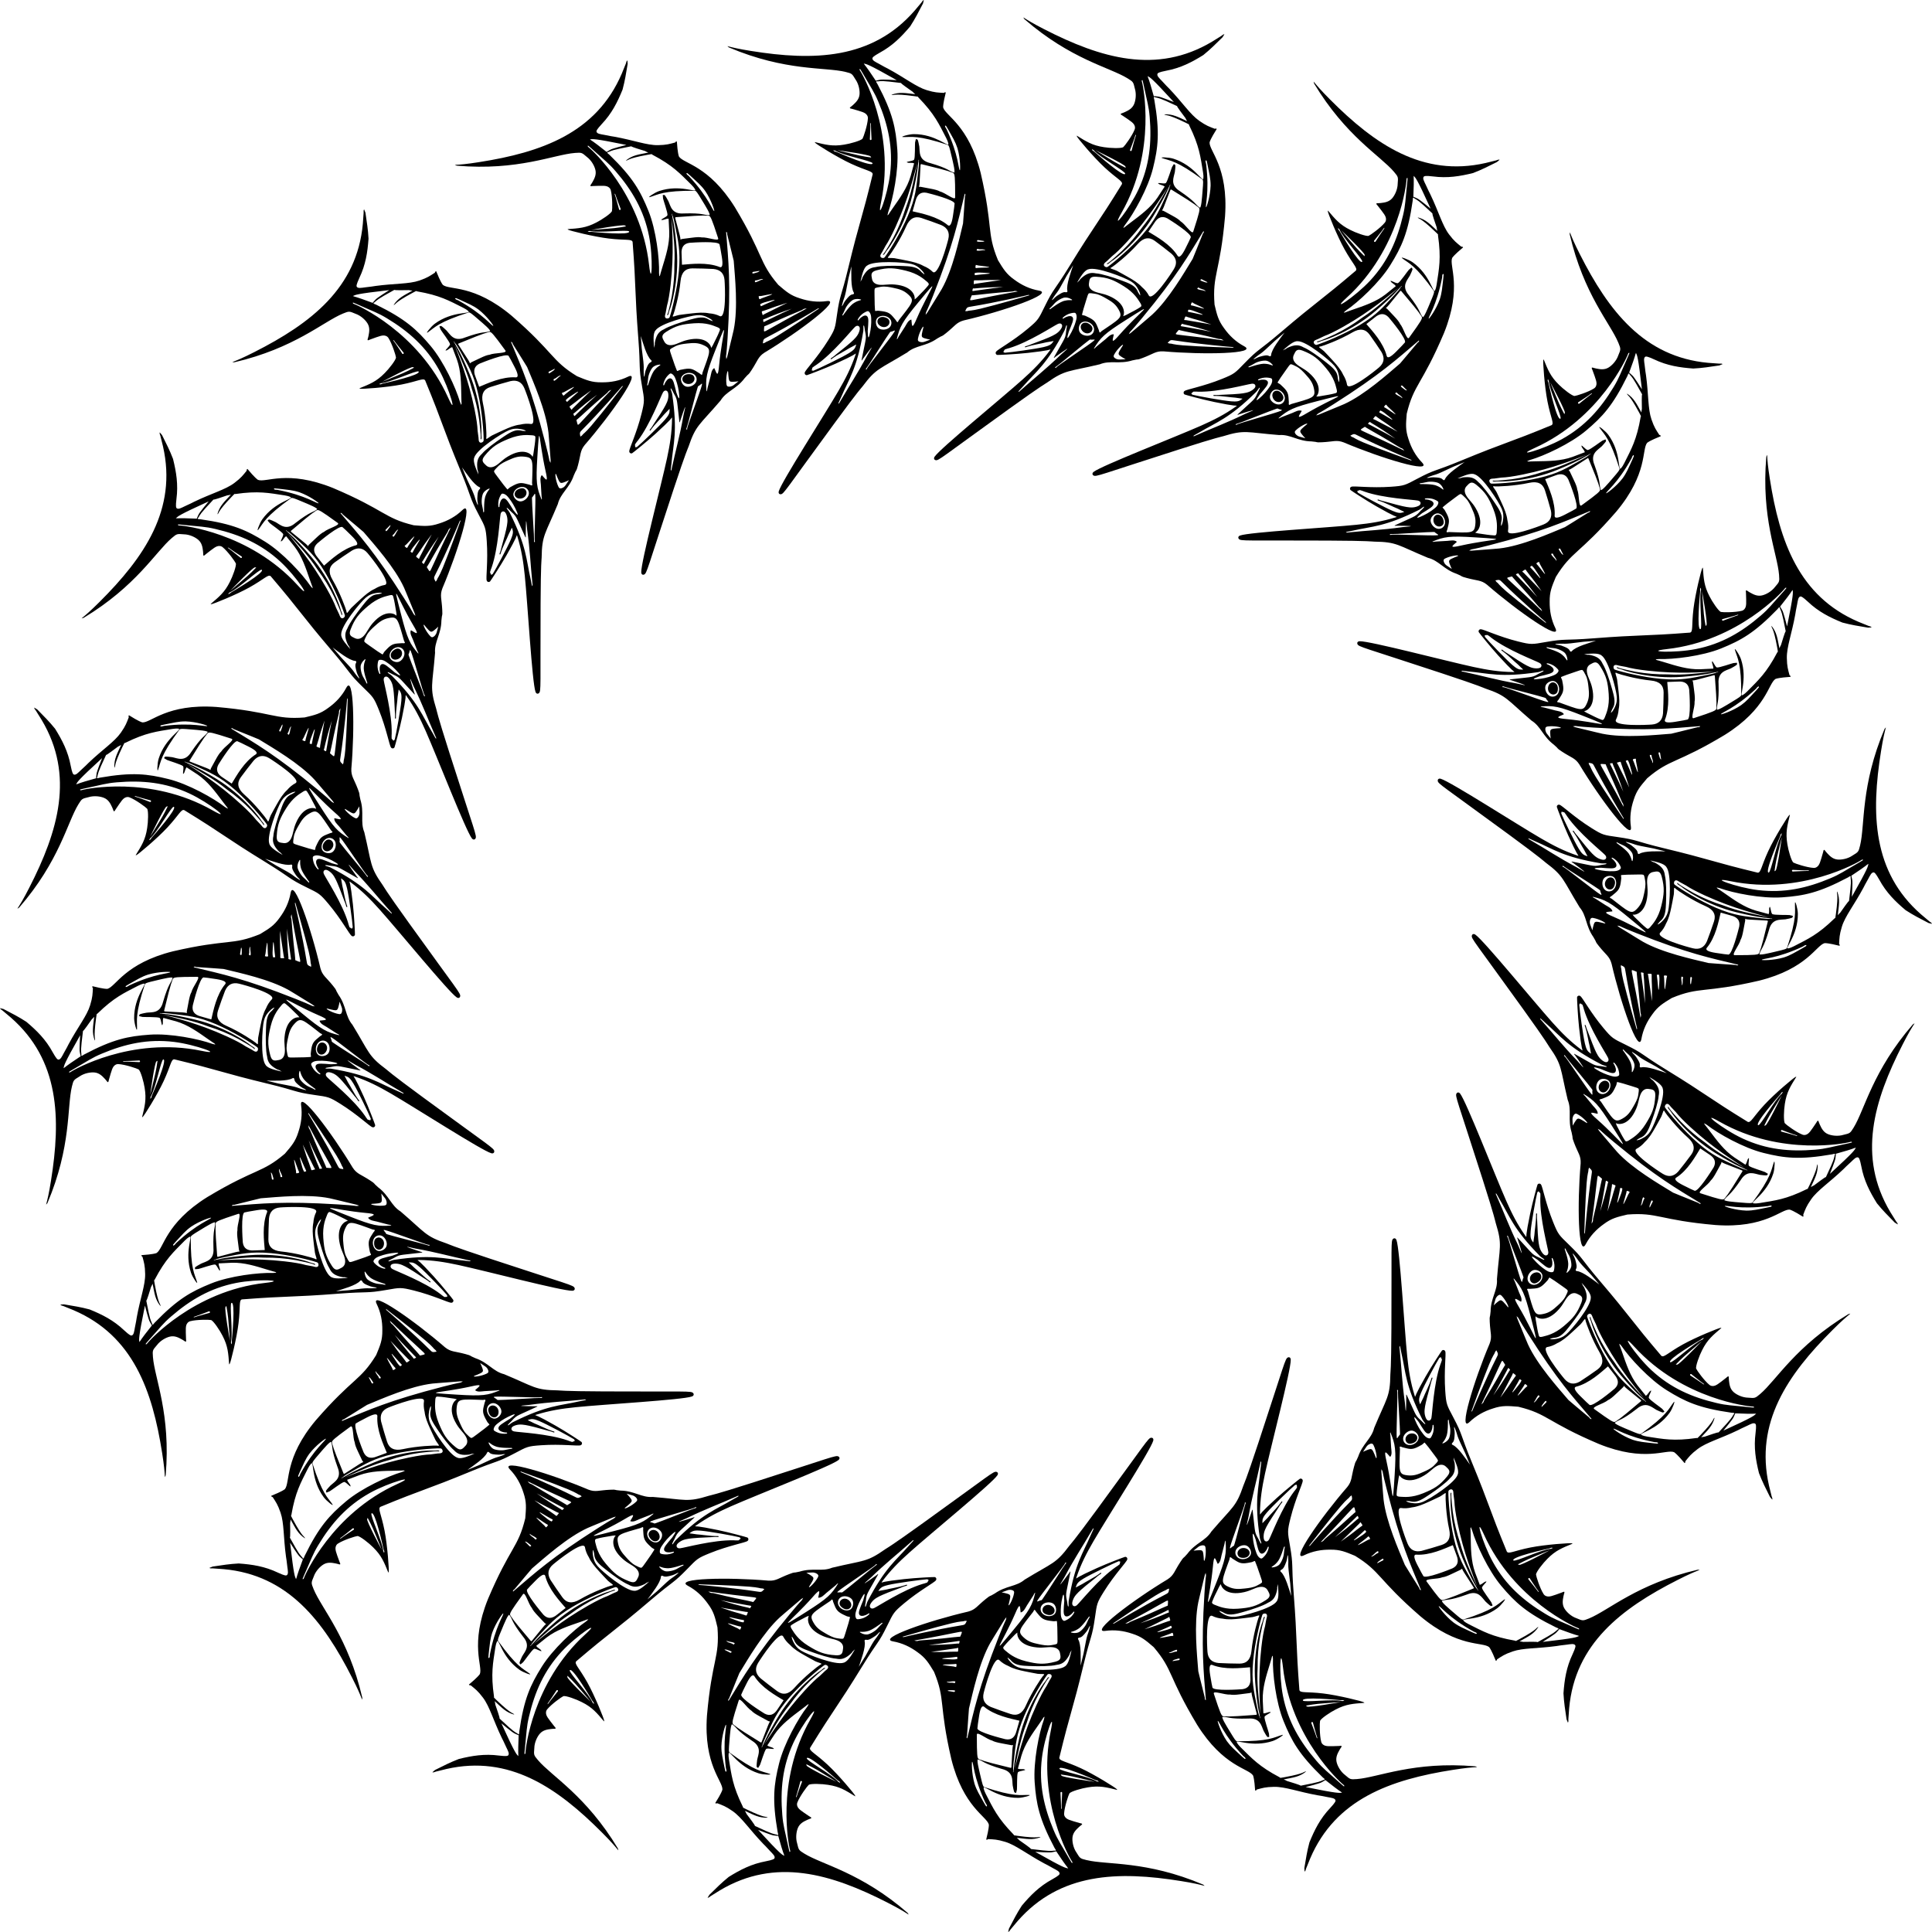 <?xml version="1.0" encoding="utf-8"?>
<svg version="1.1" id="Layer_1" xmlns="http://www.w3.org/2000/svg" xmlns:xlink="http://www.w3.org/1999/xlink" x="0px" y="0px"
	 viewBox="0 0 5000 4999.999" enable-background="new 0 0 5000 4999.999" xml:space="preserve">
<symbol  id="Swordfish" viewBox="-250 -176.769 500 353.538">
	<path fill-rule="evenodd" clip-rule="evenodd" d="M60.103,29.406c0.791-1.001,1.986-1.704,3.257-1.745
		c1.065-0.035,2.119,0.392,2.932,1.08c0.813,0.688,1.396,1.624,1.76,2.625c0.58,1.596,0.608,3.417-0.078,4.971
		s-2.12,2.794-3.791,3.096c-1.357,0.245-2.838-0.18-3.835-1.138c-1.17-1.123-1.459-3.166-1.493-4.726
		c-0.031-1.374,0.283-2.784,1.065-3.915C59.978,29.57,60.039,29.487,60.103,29.406z"/>
	<path fill-rule="evenodd" clip-rule="evenodd" d="M249.889-24.204c-0.938,2.934-4.371,3.207-79.944,34.853
		c-37.421,15.67-38.861,17.12-40.752,17.93c-20.525,8.797-19.6,11.835-42.276,34.511c-8.755,6.368-9.901,16.321-19.844,25.021
		c-5.634,5.634-1.535,2.823-7.334,7.334c-8.642,6.721-12.328,7.144-15.961,13.805c-17.468,34.936-46.282,80.057-45.296,64.277
		c0.562-8.989-1.197-17.604-4.745-25.883c-3.531-8.828-7.407-12.584-14.667-19.844c-24.042-17.485-29.185-11.573-78.513-36.237
		c-42.831-22.346-46.065-46.759-53.492-50.473c-3.863-0.966-11.704-0.863-14.667-0.863v-0.863l0.863-0.863
		c1.016-5.589,1.791-8.384,1.294-16.824c-0.632-10.748-6.655-23.276-11.461-41.628c-1.766-6.743,0.36,0.663-2.656-10.015
		c-0.748-2.645-1.46-7.43-4.146-6.943c-1.477,0.268-5.416,4.515-6.354,5.555c-9.602,10.648-20.162,16.968-31.895,22.834
		c-8.561,3.022-15.163,4.546-24.589,6.902H-250c1.087-1.087,0.43-0.69,3.02-1.726l9.491-4.745
		c55.512-29.078,70.311-83.621,75.062-145.379c1.948-24.349-0.258-25.536,1.726-21.57c9.744,59.115-3.451,94.991-3.451,115.613
		c0,6.669,0.202,6.673,4.745,11.216c3.778,4.317,9.555,6.788,13.373,7.334c4.467,0.638,7.904-1.379,11.398-3.734
		c2.754-1.855,2.877-2.568,3.699-2.293c0.318,0.109,0.21,2.317,0.224,2.6c0.454,9.434,0.283,12.961,2.7,15.379
		c0.725,0.749,1.662,1.234,2.686,1.42c6.613,1.202,18.681,0.1,20.275-0.431c2.226-0.742,7.893-10.888,9.922-15.961
		c4.613-10.763,4.314-17.591,4.314-28.472c0,0.111,0.461,0.411,0.545,0.503c1.042,1.148,8.787,24.38,11.66,38.835
		c3.211,16.155,1.922,22.156,5.051,22.782c45.956,0,46.828-1.726,94.475-1.726c29.202,0,25.996-1.92,46.159,0
		c13.624,1.298,14.269,1.571,26.746-2.588c18.627-6.209,32.888-14.667,35.374-14.667c1.282-0.214,2.401,0.88,2.217,2.166
		l-0.06,0.422c-0.456,0.912-9.782,14.673-17.231,24.275C100.967,14.59,99.924,14.257,99.871,14.472
		c-0.103,0.419,0.071,0.3,1.005,0.216c13.543-1.211,24.906-3.956,38.043-7.873c26.195-7.812,98.863-33.122,108.551-33.551
		C249.5-26.826,250.318-25.547,249.889-24.204z M97.27,34.619c14.953-6.646,13.882-5.996,15.099-6.039
		c-0.001-1.571,0.985-1.203-7.199,1.758c-7.634,2.762-26.848,9.148-32.336,11.38c-2.091,0.85-1.314,0.562-2.02,1.836
		C68.786,47.213,62.87,49.908,97.27,34.619z M53.67,30.303c0.123-1.296,0.301-2.587,0.425-3.855
		c0.116-1.185,1.006-2.293,0.888-3.499c-1.08,0.32,2.065,0.243-15.074-3.977c-3.076-0.757-5.979-1.756-6.485-0.745
		c-0.575,0.575-1.438,2.301-2.588,5.177c-1.489,3.722-1.645,7.737-1.759,11.694c-0.169,5.897-0.118,10.265,2.816,15.563
		c2.74,4.946,4.357,6.338,11.144,3.826c5.27-1.951,14.861-6.633,15.438-6.784c0.764-0.2,1.457-0.243,2.15-0.697
		c-0.003,0.002-0.342-0.81-0.394-0.885c-0.325-0.473-0.843-0.773-1.189-1.243C54.948,39.314,52.972,37.64,53.67,30.303z
		 M25.598,35.905c0.99-6.685,3.133-9.854,3.758-14.662c0.439-3.382-0.377-6.661-3.697-8.193c-3.978-1.836-6.453-3.081-9.356,2.302
		c-5.505,10.209-6.344,16.291-6.306,27.885c0.041,12.308,4.015,18.954,4.952,21.057c2.113,4.742,2.937,3.743,4.86,2.85
		c2.806-1.302,7.523-4.131,10.133-5.73c1.756-1.076,3.76-2.051,5.208-3.5C32.564,58.073,22.946,53.805,25.598,35.905z
		 M58.844,38.522c1.87,3.047,5.59,3.802,8.36,2.171c3.23-1.901,4.914-7.297,3.311-10.513c-1.416-2.841-5.642-4.583-8.492-3.582
		C57.966,28.025,56.293,34.366,58.844,38.522z M59.003,72.453c0.582,0.411,1.758-0.069,7.072,0.221
		c2.731,0.149,3.432,1.001,3.554,3.42c0.098,1.951,0.086,3.908-0.035,5.859c1.029-1.561,2.03-3.146,3.123-4.661
		c1.621-2.247,1.664-5.076,1.043-6.194c-0.478-0.859-1.452-0.992-2.349-1.044C65.584,69.718,58.135,71.841,59.003,72.453z
		 M55.425,59.64c-0.32-0.107-0.562-0.114-0.322-0.518c1.549-2.604,5.314-3.155,7.942-4.023c3.473-1.147,6.922-2.4,10.368-3.597
		c2.376-0.825,2.557-0.328,3.582-1.352c-12.688,0-17.432,0.987-40.119,12.079c-33.72,16.485-15.779,7.682,15.53,2.157
		C64.423,62.382,61.405,61.634,55.425,59.64z M4.952,165.762c1.354-2.407,16.681-29.138,23.896-43.303
		c4.622-9.072,4.168-10.256,4.988-11.416c0.507-0.717,0.568-1.528,0.791-2.368c0.053-0.199-0.03-0.268-0.229-0.225
		c-3.857,0.82-3.806,0.846-5.508,4.9c-8.97,21.354-23.459,50.4-23.938,51.118C4.952,164.468,4.952,165.762,4.952,165.762z
		 M4.089,153.683c16.041-36.895,19.924-42.327,18.934-43.149c-0.347-0.288-3.92,0.409-4.664,0.493
		c-0.218,0.025-0.43,1.131-0.489,1.311c-2.315,7.075-3.558,9.6-8.555,24.321c-3.71,10.93-3.215,10.176-4.037,12.204
		c-0.536,1.322-1.137,1.374-1.192,3.498C4.077,152.707,4.224,153.373,4.089,153.683z M12.926,113.664
		c1.41-3.54,1.776-3.25-1.468-3.098c-0.188,2.294-2.792,6.692-8.232,28.45C5.559,132.484,7.085,128.33,12.926,113.664z
		 M6.389,112.146c0.277-0.681,1.05-1.518,0.635-1.851c-0.124-0.099-0.092-0.073-1.93-0.363c-0.374-0.059-0.94-0.296-1.291-0.124
		c-0.545,0.267-0.515,1.189-0.635,1.687c-2.434,10.053-1.896,5.565-5.549,21.715C-3.239,136.999-4.008,137.684,6.389,112.146z
		 M-2.813,108.819c-0.175-0.087-0.58,0.016-0.769,0.047c-1.28,2.563-1.657,5.417-2.199,8.199c-0.123,0.633-1.277,6.176-0.762,6.03
		c0.338-0.096,0.442-0.761,3.309-8.967C-1.115,108.065-0.946,109.752-2.813,108.819z M-8.421,108.819
		c0-0.404-0.169-0.411-0.517-0.597c-0.777-0.415-1.644-0.266-2.503-0.266v2.588C-14.343,133.764-10.083,112.143-8.421,108.819z
		 M-26.971,111.407c1.942-4.855,1.726-4.975,1.726-6.039c-1.928,0-1.726,0.049-1.726,2.157l-0.863,3.883
		C-27.834,114.283-27.546,114.283-26.971,111.407z M-34.736,108.819c0.984-3.935,0.863-4.148,0.863-5.177
		c-0.423,0-1.09-0.211-1.358,0.238c-0.302,0.505-0.234,1.62-0.298,2.204c-0.086,0.792-0.151,1.586-0.197,2.381
		c-0.033,0.57-0.286,1.783-0.019,2.257C-35.318,110.295-34.877,109.389-34.736,108.819z M-76.15,81.641h0.431v0.431h2.157
		c18.479,3.08,19.553,3.34,25.883,4.314c15.9,0,45.919,0.808,66.866-5.177c2.151-0.615,4.274-1.347,6.403-2.032
		c25.096-8.08,19.086-6.183,21.637-7.458c-0.416,0.208-1.529-0.043-2.027-0.034c-2.029,0.037-0.004,0.358-18.092,2.904
		c-53.417,7.52-75.34,6.62-103.259,6.62V81.641z M0.794,29.461c0.35-2.955,1.377-5.741,1.027-6.271
		c-0.311-0.47-1.431,0.43-1.751,0.594c-2.102,1.073-17.282,6.875-32.218,9.541c-8.053,1.438-11.791,5.608-11.216,12.51
		c0.575,6.902,1.294,13.661,2.157,20.275c1.15,6.615,5.033,9.922,11.648,9.922c5.853,0,38.012-1.032,34.511-7.334
		c-1.726-2.876-2.876-6.183-3.451-9.922c-1.545-5.409-1.473-11.18-1.283-16.752C0.219,41.981,0.64,30.761,0.794,29.461z
		 M-47.678,35.914l-10.353,0.431c-6.615,0-10.066,2.876-10.353,8.628c0,3.667,0.265,28.18,3.883,28.903
		c1.438,0.288,5.608,0.719,12.51,1.294c7.19,0.575,10.353-0.288,9.491-2.588C-48.559,60.466-47.678,44.498-47.678,35.914z
		 M-82.62,69.993c6.615,1.726,10.641,2.732,12.079,3.02c3.427,0.685-2.157-10.336-2.157-15.961
		c-0.575-1.726-0.719-5.033-0.431-9.922c0.563-9.567,0.299-9.789,0.863-10.353v-0.431c-2.781,0-0.803,0.246-21.138-3.451
		c-0.543,0-0.345-0.086-0.863,0.431c0,33.384,0.863,26.838,0.863,31.492C-92.866,66.434-93.905,67.05-82.62,69.993z
		 M-136.113,47.993l2.157,2.157c7.754,7.158,10.471,10.16,16.393,13.805c9.438,5.393,20.275,7.738,20.275,7.334
		c0-1.531-13.706-4.322-35.805-22.001c-2.07-2.07-1.438-1.582-2.588-2.157h-0.431V47.993z M-176.232-43.894
		c0,3.003-0.929,3.004,8.196,34.943c0.43-2.439,2.333-13.533,3.359-15.75c1.516-3.273,1.518-3.363,1.818-3.663v-0.431
		C-176.855-43.867-173.676-41.338-176.232-43.894z M-106.778-21.03c-0.043,0-7.049-1.305-11.074-2.171
		c-1.233-0.265-2.64-0.807-3.891-0.841c0.364,0.728,1.355,0.754,2.025,0.931c0.044,0.012,9.784,2.611,13.371,3.807
		C-105.265-19.304-104.917-21.03-106.778-21.03z M-88.228-49.502c-0.255,2.038-3.258,32.451-1.726,33.217l0.863,0.863
		C-88.11-26.219-88.228-24.509-88.228-49.502z M-86.503-49.933c0-2.07,0.112-1.501-0.431-2.588l-0.431-0.431v2.157
		c2.815,8.445,1.249,37.228,3.451,37.962C-79.839-11.815-85.829-45.892-86.503-49.933z M-49.835,3.991
		c-70.312-2.344-117.338-48.316-117.338-48.316l-2.157-2.157h-0.863c0,0.604-0.391,0.041,2.588,3.02
		c13.626,12.909,15.606,15.7,24.158,22.001C-123.56-6.808-103.212,3.167-77.875,6.148C-56.564,8.655-26.381,4.772-49.835,3.991z
		 M-41.207,13.05c-13.938,1.549-42.149,0.472-61.257-5.608c-19.942-6.345-33.408-12.501-57.375-33.648l-1.726-1.726
		c0,0-0.862,0-0.863,0c0.029,0,0.015,0.528,0.018,0.571c0.021,0.267-0.077,0.509-0.159,0.764c-1.041,3.233-1.583,2.525-3.742,21.96
		v0.431c0.582,0,4.054,9.057,5.608,12.942c0.675,1.013,0.857,1.173,1.726,3.02c-0.071-0.142,0.077-0.62,0.096-0.77
		c1.046-8.369,1.109-14.843,5.916-21.649c0.351,2.488-1.794,0.359-3.942,21.623c-0.535,5.296-0.457,3.334,0.29,4.521
		c12.054,19.143,20.303,25.376,31.963,35.491c1.389,1.205,3.23,2.606,4.926,3.36c3.918,1.787-6.286-14.317-1.177-34.866
		c1.18-4.748,5.919-12.883,5.201-9.543c-1.784,8.308-5.366,12.81-2.722,44.541c1.132,1.132,0.697,1.211,10.353,6.039
		c4.14,2.07,15.793,8.29,14.236,5.177c0-4.195-2.59-5.217-3.451-24.158c0-11.908-8.314-12.178-13.128-14.011
		c-1.985-0.756-5.196-2.532-5.153-2.509c-1.612-0.857-1.024-1.243-1.135-2.454c2.572-0.017,2.898-0.027,3.365,0.011
		c1.524,0.122,14.312,3.594,16.422,3.02c2.039-0.556,4.375-10.002,4.375-4.763c-1.034,4.136-0.863,4.204-0.863,5.608
		c0-0.074,11.778-0.313,12.889-0.369c11.996-0.606,22.733-4.988,34.655-9.686c8.507-3.353,6.391-2.034,7.675-3.318H-41.207z
		 M2.869,16.237c-1.267-1.521-3.797-0.161-4.96,0.19c-1.995,0.603-4.728,1.291-6.762,1.8c-4.601,1.726-11.36,3.451-20.275,5.177
		c-30.665,5.935-53.563,5.513-65.14,6.039c16.446,0.433,30.274,1.198,45.727-0.863c10.226-0.682,20.517-2.291,30.595-4.909
		c3.786-0.983,14.173-4.109,16.272-5.141c0.471-0.232,0.978-0.577,1.482-0.724c0.535-0.156,0.426,0.369,0.194,0.653
		c-0.802,0.985-2.63,0.969-5.404,2.356c-0.793,0.529-25.963,11.216-57.375,11.216c-25.183,0-32.576-2.157-34.943-2.157
		c-0.001,0,0.001,0.402,0.001,0.447c-0.001-0.085,0.889-0.058,0.975-0.049c1.322,0.139,0.51,0.741,9.583,1.793
		c16.443,1.905,25.502,3.671,45.231,0.366c17.156-2.874,37.133-9.451,43.953-12.342C3.586,19.426,3.608,17.124,2.869,16.237z
		 M2.364,46.698c0,3.823,0.984,7.332,3.745,11.471c1.569,2.351,1.876,2.363,2.687,3.1c1.181,1.072-0.205-1.551-0.889-2.804
		c-0.764-1.399-2.34-2.779-2.873-6.558c-0.687-4.874,0.981-11.298,1.856-15.786c0.987-5.057,3.999-17.704,6.691-22.639
		c1.431-3.936,3.608-6.955,9.922-9.059c2.982-0.994,3.309-0.863,4.314-0.863c1.63-0.543,0.949-0.345,3.02-0.863
		c-5.599,0-13.776-0.46-16.824,2.588C7.533,10.468,2.364,39.269,2.364,46.698z M30.404-9.382H18.325
		c6.279,1.478,20.047,4.085,24.158,8.196c0.863,0.863,1.582,0.575,2.157-0.863c0.815-2.037,3.003-2.956,4.781-3.938
		c4.072-2.248,6.617-2.392,7.556-2.667c0.443-0.13,1.012-0.729,1.467-0.729C45.367-9.382,54.858-8.024,30.404-9.382z M60.17-5.5
		c-4.134,0.591-9.326,3.663-10.785,5.608c-2.03,2.706-2.173,7.334-1.726,7.334c0.833,0,0.788-2.083,4.314-5.608
		c2.992-3.591,14.236-7.765,14.236-7.765l0.863-0.863C64.235-6.794,67.015-6.641,60.17-5.5z M67.79,8.875
		c-0.511-0.55-4.287,0.937-6.622,2.691c-1.793,1.347-3.482,3.349-3.963,4.18c-0.477,0.824-0.408,1.371,0.156,2.155
		c1.482,2.061,3.511,2.703,5.833,3.373c4.661,1.345,10.021,2.128,15.525,2.128c4.602,0,3.595-0.863-3.02-2.588
		c-8.093-1.349-13.083-1.814-13.98-4.324c-0.503-1.409,0.344-2.778,1.385-3.852c2.249-2.318,4.263-2.744,4.63-3.143
		C67.892,9.327,67.951,9.049,67.79,8.875z M101.164,7.838c5.645-5.662,21.274-24.691,24.492-29.306
		c0.11-0.158,0.085-0.04,0.085-1.719c-3.33,0-2.476-0.13-3.335,0.503c-1.398,1.03-1.93,1.714-2.943,2.618
		C104.664-6.862,78.386,5.386,74.755,7.843c-2.298,1.555-2.013,3.527-0.57,4.507c1.091,0.742,3.304,0.616,4.614,0.462
		c4.003-0.47,7.315-2.51,11.521-5.419c3.139-2.17,6.377-4.676,9.389-7.039c6.9-5.413,6.43-4.868,7.103-5.394
		c2.917-2.279,3.114-3.101,3.708-2.804c0.138,0.05,0.24,0.185,0.251,0.332c0.049,0.689-1.934,1.174-9.303,9.268
		c-5.669,6.228-3.47,3.328-8.167,8.796c-2.598,3.024-2.026,2.021-2.026,2.476c0.043,0.036-0.131,0.021,1.591-0.128
		c1.224-0.106,2.102-0.287,3.255-0.914C97.863,11.04,99.764,9.242,101.164,7.838z M144.596,10.703
		c-19.669,3.278-30.488,8.637-67.861,5.948c-1.889-0.136-5.303-1.588-5.31-0.883c-0.009,0.833,3.205,1.495,7.787,3.786
		c2.92,1.249,5.121,1.321,9.784,1.498c17.282,0.657,15.929,0.438,15.903,0.761c-0.027,0.337-1.262,0.585-1.477,0.676
		c-13.249,5.619-18.548,7.918-4.858,3.503c20.186-5.209,31.68-9.708,50.82-15.406c0.366-0.109,0.914-0.159,1.221-0.388
		c0.224-0.167,0.392-0.403,0.588-0.599C149.066,9.599,150.982,9.583,144.596,10.703z"/>
</symbol>
<g>
	<g id="_x3C_Radial_Repeat_x3E__22_">
		
			<use xlink:href="#Swordfish"  width="500" height="353.538" x="-250" y="-176.769" transform="matrix(2.459 -1.016 -1.016 -2.459 1154.884 3799.795)" overflow="visible"/>
	</g>
	<g id="_x3C_Radial_Repeat_x3E__21_">
		
			<use xlink:href="#Swordfish"  width="500" height="353.538" x="-250" y="-176.769" transform="matrix(2.653 -0.206 -0.206 -2.653 819.058 3320.513)" overflow="visible"/>
	</g>
	<g id="_x3C_Radial_Repeat_x3E__20_">
		
			<use xlink:href="#Swordfish"  width="500" height="353.538" x="-250" y="-176.769" transform="matrix(2.587 0.624 0.624 -2.587 647.775 2760.917)" overflow="visible"/>
	</g>
	<g id="_x3C_Radial_Repeat_x3E__19_">
		
			<use xlink:href="#Swordfish"  width="500" height="353.538" x="-250" y="-176.769" transform="matrix(2.268 1.393 1.393 -2.268 657.804 2175.779)" overflow="visible"/>
	</g>
	<g id="_x3C_Radial_Repeat_x3E__18_">
		
			<use xlink:href="#Swordfish"  width="500" height="353.538" x="-250" y="-176.769" transform="matrix(1.726 2.025 2.025 -1.726 848.158 1622.372)" overflow="visible"/>
	</g>
	<g id="_x3C_Radial_Repeat_x3E__17_">
		
			<use xlink:href="#Swordfish"  width="500" height="353.538" x="-250" y="-176.769" transform="matrix(1.016 2.459 2.459 -1.016 1200.205 1154.881)" overflow="visible"/>
	</g>
	<g id="_x3C_Radial_Repeat_x3E__16_">
		
			<use xlink:href="#Swordfish"  width="500" height="353.538" x="-250" y="-176.769" transform="matrix(0.206 2.653 2.653 -0.206 1679.487 819.056)" overflow="visible"/>
	</g>
	<g id="_x3C_Radial_Repeat_x3E__15_">
		
			<use xlink:href="#Swordfish"  width="500" height="353.538" x="-250" y="-176.769" transform="matrix(-0.624 2.587 2.587 0.624 2239.084 647.775)" overflow="visible"/>
	</g>
	<g id="_x3C_Radial_Repeat_x3E__14_">
		
			<use xlink:href="#Swordfish"  width="500" height="353.538" x="-250" y="-176.769" transform="matrix(-1.393 2.268 2.268 1.393 2824.223 657.802)" overflow="visible"/>
	</g>
	<g id="_x3C_Radial_Repeat_x3E__13_">
		
			<use xlink:href="#Swordfish"  width="500" height="353.538" x="-250" y="-176.769" transform="matrix(-2.025 1.726 1.726 2.025 3377.626 848.155)" overflow="visible"/>
	</g>
	<g id="_x3C_Radial_Repeat_x3E__12_">
		
			<use xlink:href="#Swordfish"  width="500" height="353.538" x="-250" y="-176.769" transform="matrix(-2.459 1.016 1.016 2.459 3845.119 1200.203)" overflow="visible"/>
	</g>
	<g id="_x3C_Radial_Repeat_x3E__11_">
		
			<use xlink:href="#Swordfish"  width="500" height="353.538" x="-250" y="-176.769" transform="matrix(-2.653 0.206 0.206 2.653 4180.943 1679.485)" overflow="visible"/>
	</g>
	<g id="_x3C_Radial_Repeat_x3E__10_">
		
			<use xlink:href="#Swordfish"  width="500" height="353.538" x="-250" y="-176.769" transform="matrix(-2.587 -0.624 -0.624 2.587 4352.225 2239.082)" overflow="visible"/>
	</g>
	<g id="_x3C_Radial_Repeat_x3E__9_">
		
			<use xlink:href="#Swordfish"  width="500" height="353.538" x="-250" y="-176.769" transform="matrix(-2.268 -1.393 -1.393 2.268 4342.198 2824.221)" overflow="visible"/>
	</g>
	<g id="_x3C_Radial_Repeat_x3E__8_">
		
			<use xlink:href="#Swordfish"  width="500" height="353.538" x="-250" y="-176.769" transform="matrix(-1.726 -2.025 -2.025 1.726 4151.844 3377.623)" overflow="visible"/>
	</g>
	<g id="_x3C_Radial_Repeat_x3E__7_">
		
			<use xlink:href="#Swordfish"  width="500" height="353.538" x="-250" y="-176.769" transform="matrix(-1.016 -2.459 -2.459 1.016 3799.797 3845.117)" overflow="visible"/>
	</g>
	<g id="_x3C_Radial_Repeat_x3E__6_">
		
			<use xlink:href="#Swordfish"  width="500" height="353.538" x="-250" y="-176.769" transform="matrix(-0.206 -2.653 -2.653 0.206 3320.515 4180.941)" overflow="visible"/>
	</g>
	<g id="_x3C_Radial_Repeat_x3E__5_">
		
			<use xlink:href="#Swordfish"  width="500" height="353.538" x="-250" y="-176.769" transform="matrix(0.624 -2.587 -2.587 -0.624 2760.919 4352.223)" overflow="visible"/>
	</g>
	<g id="_x3C_Radial_Repeat_x3E__4_">
		
			<use xlink:href="#Swordfish"  width="500" height="353.538" x="-250" y="-176.769" transform="matrix(1.393 -2.268 -2.268 -1.393 2175.776 4342.196)" overflow="visible"/>
	</g>
	<g id="_x3C_Radial_Repeat_x3E__3_">
		
			<use xlink:href="#Swordfish"  width="500" height="353.538" x="-250" y="-176.769" transform="matrix(2.025 -1.726 -1.726 -2.025 1622.375 4151.842)" overflow="visible"/>
	</g>
</g>
</svg>
